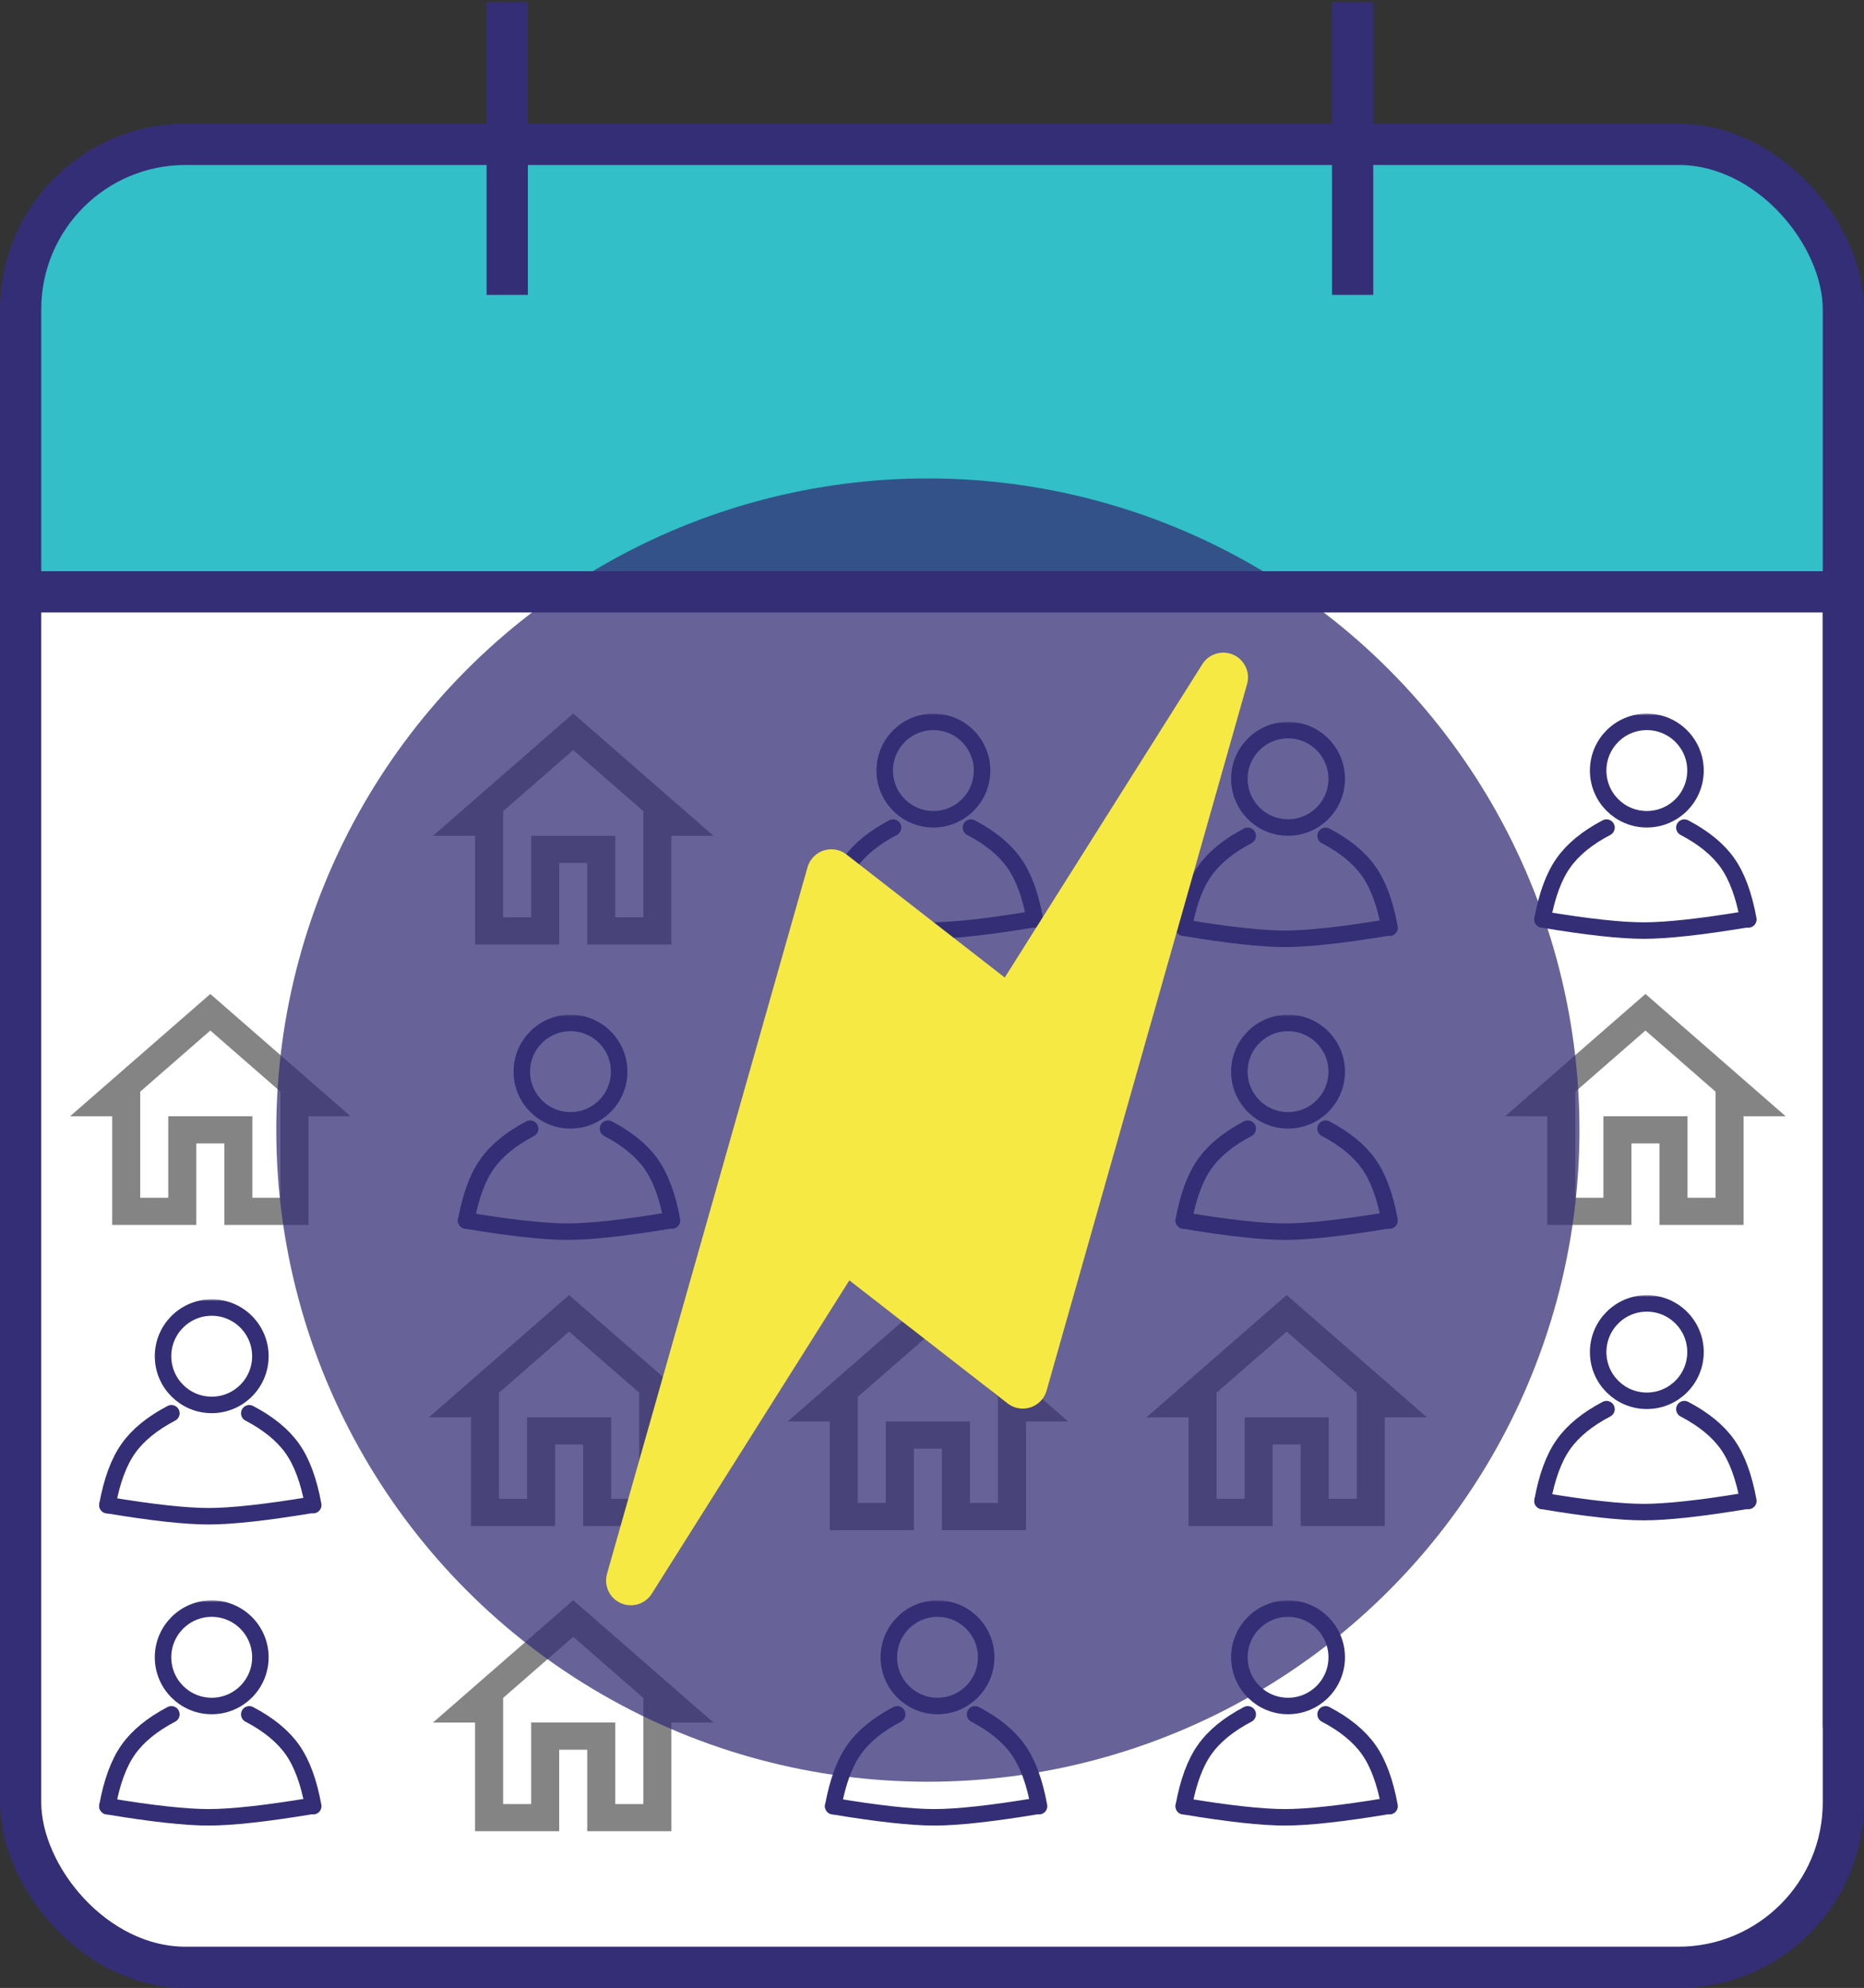 <?xml version="1.0" encoding="UTF-8"?>
<svg width="452px" height="482px" viewBox="0 0 452 482" version="1.1" xmlns="http://www.w3.org/2000/svg" xmlns:xlink="http://www.w3.org/1999/xlink">
    <rect x="0" y="0" width="452" height="482" fill="#333333" stroke="none"/>
    <title>Schedule Advanced</title>
    <defs>
        <rect id="path-1" x="0" y="0" width="58" height="56"></rect>
        <rect id="path-3" x="0" y="0" width="58" height="56"></rect>
        <rect id="path-5" x="0" y="0" width="58" height="56"></rect>
        <rect id="path-7" x="0" y="0" width="58" height="56"></rect>
        <rect id="path-9" x="0" y="0" width="58" height="56"></rect>
        <rect id="path-11" x="0" y="0" width="58" height="56"></rect>
        <rect id="path-13" x="0" y="0" width="58" height="56"></rect>
        <rect id="path-15" x="0" y="0" width="58" height="56"></rect>
        <rect id="path-17" x="0" y="0" width="58" height="56"></rect>
        <rect id="path-19" x="0" y="0" width="58" height="56"></rect>
    </defs>
    <g id="Schedule-Advanced" stroke="none" stroke-width="1" fill="none" fill-rule="evenodd">
        <rect id="Rectangle" fill="#32BFC7" x="9" y="74" width="435" height="70"></rect>
        <rect id="Rectangle-Copy-13" fill="#FFFFFF" transform="translate(224.5, 294) scale(1, -1) translate(-224.5, -294) " x="7" y="144" width="435" height="300"></rect>
        <rect id="Rectangle-Copy-19" fill="#FFFFFF" x="7" y="401" width="437" height="73" rx="27"></rect>
        <rect id="Rectangle" fill="#32BFC7" x="9" y="36" width="437" height="73" rx="27"></rect>
        <rect id="Rectangle" stroke="#342E76" stroke-width="10" x="5" y="35" width="442" height="442" rx="40"></rect>
        <line x1="11.5" y1="143.5" x2="446" y2="143.5" id="Line" stroke="#342E76" stroke-width="10" stroke-linecap="square"></line>
        <line x1="123" y1="5.5" x2="123" y2="66.5" id="Line-10" stroke="#342E76" stroke-width="10" stroke-linecap="square"></line>
        <line x1="328" y1="5.5" x2="328" y2="66.5" id="Line-10-Copy" stroke="#342E76" stroke-width="10" stroke-linecap="square"></line>
        <g id="Group" transform="translate(191, 241)" fill="#848484" fill-rule="nonzero">
            <g id="home-outline">
                <path d="M34,8.861 L51,23.685 L51,49.412 L44.2,49.412 L44.2,29.647 L23.8,29.647 L23.8,49.412 L17,49.412 L17,23.685 L34,8.861 L34,8.861 Z M34,0 L0,29.647 L10.2,29.647 L10.2,56 L30.6,56 L30.6,36.235 L37.4,36.235 L37.4,56 L57.8,56 L57.8,29.647 L68,29.647 L34,0 Z" id="Shape"></path>
            </g>
        </g>
        <g id="Group" transform="translate(105, 173)" fill="#848484" fill-rule="nonzero">
            <g id="home-outline">
                <path d="M34,8.861 L51,23.685 L51,49.412 L44.2,49.412 L44.2,29.647 L23.8,29.647 L23.8,49.412 L17,49.412 L17,23.685 L34,8.861 L34,8.861 Z M34,0 L0,29.647 L10.2,29.647 L10.2,56 L30.6,56 L30.6,36.235 L37.4,36.235 L37.4,56 L57.8,56 L57.8,29.647 L68,29.647 L34,0 Z" id="Shape"></path>
            </g>
        </g>
        <g id="Group" transform="translate(278, 314)" fill="#848484" fill-rule="nonzero">
            <g id="home-outline">
                <path d="M34,8.861 L51,23.685 L51,49.412 L44.2,49.412 L44.2,29.647 L23.8,29.647 L23.8,49.412 L17,49.412 L17,23.685 L34,8.861 L34,8.861 Z M34,0 L0,29.647 L10.2,29.647 L10.2,56 L30.6,56 L30.6,36.235 L37.4,36.235 L37.4,56 L57.8,56 L57.8,29.647 L68,29.647 L34,0 Z" id="Shape"></path>
            </g>
        </g>
        <g id="Group" transform="translate(17, 241)" fill="#848484" fill-rule="nonzero">
            <g id="home-outline">
                <path d="M34,8.861 L51,23.685 L51,49.412 L44.2,49.412 L44.2,29.647 L23.8,29.647 L23.8,49.412 L17,49.412 L17,23.685 L34,8.861 L34,8.861 Z M34,0 L0,29.647 L10.2,29.647 L10.2,56 L30.6,56 L30.6,36.235 L37.4,36.235 L37.4,56 L57.8,56 L57.8,29.647 L68,29.647 L34,0 Z" id="Shape"></path>
            </g>
        </g>
        <g id="Group" transform="translate(365, 241)" fill="#848484" fill-rule="nonzero">
            <g id="home-outline">
                <path d="M34,8.861 L51,23.685 L51,49.412 L44.2,49.412 L44.2,29.647 L23.8,29.647 L23.8,49.412 L17,49.412 L17,23.685 L34,8.861 L34,8.861 Z M34,0 L0,29.647 L10.2,29.647 L10.2,56 L30.6,56 L30.6,36.235 L37.4,36.235 L37.4,56 L57.8,56 L57.8,29.647 L68,29.647 L34,0 Z" id="Shape"></path>
            </g>
        </g>
        <g id="Group" transform="translate(191, 315)" fill="#848484" fill-rule="nonzero">
            <g id="home-outline">
                <path d="M34,8.861 L51,23.685 L51,49.412 L44.2,49.412 L44.2,29.647 L23.8,29.647 L23.8,49.412 L17,49.412 L17,23.685 L34,8.861 L34,8.861 Z M34,0 L0,29.647 L10.2,29.647 L10.2,56 L30.6,56 L30.6,36.235 L37.4,36.235 L37.4,56 L57.8,56 L57.8,29.647 L68,29.647 L34,0 Z" id="Shape"></path>
            </g>
        </g>
        <g id="Group" transform="translate(104, 314)" fill="#848484" fill-rule="nonzero">
            <g id="home-outline">
                <path d="M34,8.861 L51,23.685 L51,49.412 L44.2,49.412 L44.2,29.647 L23.8,29.647 L23.8,49.412 L17,49.412 L17,23.685 L34,8.861 L34,8.861 Z M34,0 L0,29.647 L10.2,29.647 L10.2,56 L30.6,56 L30.6,36.235 L37.4,36.235 L37.4,56 L57.8,56 L57.8,29.647 L68,29.647 L34,0 Z" id="Shape"></path>
            </g>
        </g>
        <g id="Group" transform="translate(105, 388)" fill="#848484" fill-rule="nonzero">
            <g id="home-outline">
                <path d="M34,8.861 L51,23.685 L51,49.412 L44.2,49.412 L44.2,29.647 L23.8,29.647 L23.8,49.412 L17,49.412 L17,23.685 L34,8.861 L34,8.861 Z M34,0 L0,29.647 L10.2,29.647 L10.2,56 L30.6,56 L30.6,36.235 L37.4,36.235 L37.4,56 L57.8,56 L57.8,29.647 L68,29.647 L34,0 Z" id="Shape"></path>
            </g>
        </g>
        <g id="person-copy-6" transform="translate(283, 246)">
            <mask id="mask-2" fill="white">
                <use xlink:href="#path-1"></use>
            </mask>
            <g id="Background"></g>
            <path d="M18.89,27.993 C19.6,25.214 22.322,24.127 27.055,24.73 C29.459,25.036 33.474,23.6 36.536,24.73 C38.514,25.46 41.362,27.661 45.08,31.332 C47.75,35.17 49.621,38.142 50.693,40.248 C51.764,42.354 53.076,45.634 54.628,50.091 C44.2,51.781 36.198,52.627 30.623,52.627 C25.047,52.627 16.638,51.781 5.395,50.091 C6.489,43.854 7.901,39.319 9.63,36.487 C11.36,33.655 14.446,30.824 18.89,27.993 Z" id="Rectangle" mask="url(#mask-2)"></path>
            <ellipse id="Oval" stroke="#342E76" stroke-width="4" mask="url(#mask-2)" cx="29.337" cy="13.831" rx="11.802" ry="11.807"></ellipse>
            <path d="M19.558,27.663 C14.896,30.106 11.412,32.959 9.106,36.221 C6.8,39.484 5.113,44.053 4.047,49.928" id="Line-2" stroke="#342E76" stroke-width="4" stroke-linecap="round" mask="url(#mask-2)"></path>
            <path d="M53.953,27.663 C49.291,30.106 45.807,32.959 43.501,36.221 C41.195,39.484 39.509,44.053 38.442,49.928" id="Line-2-Copy" stroke="#342E76" stroke-width="4" stroke-linecap="round" mask="url(#mask-2)" transform="translate(46.198, 38.795) scale(-1, 1) translate(-46.198, -38.795) "></path>
            <path d="M53.279,49.928 C42.399,51.727 34.163,52.627 28.572,52.627 C22.981,52.627 14.806,51.727 4.047,49.928" id="Line-3" stroke="#342E76" stroke-width="4" stroke-linecap="round" mask="url(#mask-2)"></path>
        </g>
        <g id="person-copy-6" transform="translate(370, 173)">
            <mask id="mask-4" fill="white">
                <use xlink:href="#path-3"></use>
            </mask>
            <g id="Background"></g>
            <path d="M18.89,27.993 C19.6,25.214 22.322,24.127 27.055,24.73 C29.459,25.036 33.474,23.6 36.536,24.73 C38.514,25.46 41.362,27.661 45.08,31.332 C47.75,35.17 49.621,38.142 50.693,40.248 C51.764,42.354 53.076,45.634 54.628,50.091 C44.2,51.781 36.198,52.627 30.623,52.627 C25.047,52.627 16.638,51.781 5.395,50.091 C6.489,43.854 7.901,39.319 9.63,36.487 C11.36,33.655 14.446,30.824 18.89,27.993 Z" id="Rectangle" mask="url(#mask-4)"></path>
            <ellipse id="Oval" stroke="#342E76" stroke-width="4" mask="url(#mask-4)" cx="29.337" cy="13.831" rx="11.802" ry="11.807"></ellipse>
            <path d="M19.558,27.663 C14.896,30.106 11.412,32.959 9.106,36.221 C6.8,39.484 5.113,44.053 4.047,49.928" id="Line-2" stroke="#342E76" stroke-width="4" stroke-linecap="round" mask="url(#mask-4)"></path>
            <path d="M53.953,27.663 C49.291,30.106 45.807,32.959 43.501,36.221 C41.195,39.484 39.509,44.053 38.442,49.928" id="Line-2-Copy" stroke="#342E76" stroke-width="4" stroke-linecap="round" mask="url(#mask-4)" transform="translate(46.198, 38.795) scale(-1, 1) translate(-46.198, -38.795) "></path>
            <path d="M53.279,49.928 C42.399,51.727 34.163,52.627 28.572,52.627 C22.981,52.627 14.806,51.727 4.047,49.928" id="Line-3" stroke="#342E76" stroke-width="4" stroke-linecap="round" mask="url(#mask-4)"></path>
        </g>
        <g id="person-copy-6" transform="translate(197, 173)">
            <mask id="mask-6" fill="white">
                <use xlink:href="#path-5"></use>
            </mask>
            <g id="Background"></g>
            <path d="M18.89,27.993 C19.6,25.214 22.322,24.127 27.055,24.73 C29.459,25.036 33.474,23.6 36.536,24.73 C38.514,25.46 41.362,27.661 45.08,31.332 C47.75,35.17 49.621,38.142 50.693,40.248 C51.764,42.354 53.076,45.634 54.628,50.091 C44.2,51.781 36.198,52.627 30.623,52.627 C25.047,52.627 16.638,51.781 5.395,50.091 C6.489,43.854 7.901,39.319 9.63,36.487 C11.36,33.655 14.446,30.824 18.89,27.993 Z" id="Rectangle" mask="url(#mask-6)"></path>
            <ellipse id="Oval" stroke="#342E76" stroke-width="4" mask="url(#mask-6)" cx="29.337" cy="13.831" rx="11.802" ry="11.807"></ellipse>
            <path d="M19.558,27.663 C14.896,30.106 11.412,32.959 9.106,36.221 C6.8,39.484 5.113,44.053 4.047,49.928" id="Line-2" stroke="#342E76" stroke-width="4" stroke-linecap="round" mask="url(#mask-6)"></path>
            <path d="M53.953,27.663 C49.291,30.106 45.807,32.959 43.501,36.221 C41.195,39.484 39.509,44.053 38.442,49.928" id="Line-2-Copy" stroke="#342E76" stroke-width="4" stroke-linecap="round" mask="url(#mask-6)" transform="translate(46.198, 38.795) scale(-1, 1) translate(-46.198, -38.795) "></path>
            <path d="M53.279,49.928 C42.399,51.727 34.163,52.627 28.572,52.627 C22.981,52.627 14.806,51.727 4.047,49.928" id="Line-3" stroke="#342E76" stroke-width="4" stroke-linecap="round" mask="url(#mask-6)"></path>
        </g>
        <g id="person-copy-6" transform="translate(283, 175)">
            <mask id="mask-8" fill="white">
                <use xlink:href="#path-7"></use>
            </mask>
            <g id="Background"></g>
            <path d="M18.89,27.993 C19.6,25.214 22.322,24.127 27.055,24.73 C29.459,25.036 33.474,23.6 36.536,24.73 C38.514,25.46 41.362,27.661 45.08,31.332 C47.75,35.17 49.621,38.142 50.693,40.248 C51.764,42.354 53.076,45.634 54.628,50.091 C44.2,51.781 36.198,52.627 30.623,52.627 C25.047,52.627 16.638,51.781 5.395,50.091 C6.489,43.854 7.901,39.319 9.63,36.487 C11.36,33.655 14.446,30.824 18.89,27.993 Z" id="Rectangle" mask="url(#mask-8)"></path>
            <ellipse id="Oval" stroke="#342E76" stroke-width="4" mask="url(#mask-8)" cx="29.337" cy="13.831" rx="11.802" ry="11.807"></ellipse>
            <path d="M19.558,27.663 C14.896,30.106 11.412,32.959 9.106,36.221 C6.8,39.484 5.113,44.053 4.047,49.928" id="Line-2" stroke="#342E76" stroke-width="4" stroke-linecap="round" mask="url(#mask-8)"></path>
            <path d="M53.953,27.663 C49.291,30.106 45.807,32.959 43.501,36.221 C41.195,39.484 39.509,44.053 38.442,49.928" id="Line-2-Copy" stroke="#342E76" stroke-width="4" stroke-linecap="round" mask="url(#mask-8)" transform="translate(46.198, 38.795) scale(-1, 1) translate(-46.198, -38.795) "></path>
            <path d="M53.279,49.928 C42.399,51.727 34.163,52.627 28.572,52.627 C22.981,52.627 14.806,51.727 4.047,49.928" id="Line-3" stroke="#342E76" stroke-width="4" stroke-linecap="round" mask="url(#mask-8)"></path>
        </g>
        <g id="person-copy-6" transform="translate(370, 314)">
            <mask id="mask-10" fill="white">
                <use xlink:href="#path-9"></use>
            </mask>
            <g id="Background"></g>
            <path d="M18.89,27.993 C19.6,25.214 22.322,24.127 27.055,24.73 C29.459,25.036 33.474,23.6 36.536,24.73 C38.514,25.46 41.362,27.661 45.08,31.332 C47.75,35.17 49.621,38.142 50.693,40.248 C51.764,42.354 53.076,45.634 54.628,50.091 C44.2,51.781 36.198,52.627 30.623,52.627 C25.047,52.627 16.638,51.781 5.395,50.091 C6.489,43.854 7.901,39.319 9.63,36.487 C11.36,33.655 14.446,30.824 18.89,27.993 Z" id="Rectangle" mask="url(#mask-10)"></path>
            <ellipse id="Oval" stroke="#342E76" stroke-width="4" mask="url(#mask-10)" cx="29.337" cy="13.831" rx="11.802" ry="11.807"></ellipse>
            <path d="M19.558,27.663 C14.896,30.106 11.412,32.959 9.106,36.221 C6.8,39.484 5.113,44.053 4.047,49.928" id="Line-2" stroke="#342E76" stroke-width="4" stroke-linecap="round" mask="url(#mask-10)"></path>
            <path d="M53.953,27.663 C49.291,30.106 45.807,32.959 43.501,36.221 C41.195,39.484 39.509,44.053 38.442,49.928" id="Line-2-Copy" stroke="#342E76" stroke-width="4" stroke-linecap="round" mask="url(#mask-10)" transform="translate(46.198, 38.795) scale(-1, 1) translate(-46.198, -38.795) "></path>
            <path d="M53.279,49.928 C42.399,51.727 34.163,52.627 28.572,52.627 C22.981,52.627 14.806,51.727 4.047,49.928" id="Line-3" stroke="#342E76" stroke-width="4" stroke-linecap="round" mask="url(#mask-10)"></path>
        </g>
        <g id="person-copy-6" transform="translate(109, 246)">
            <mask id="mask-12" fill="white">
                <use xlink:href="#path-11"></use>
            </mask>
            <g id="Background"></g>
            <path d="M18.89,27.993 C19.6,25.214 22.322,24.127 27.055,24.73 C29.459,25.036 33.474,23.6 36.536,24.73 C38.514,25.46 41.362,27.661 45.08,31.332 C47.75,35.17 49.621,38.142 50.693,40.248 C51.764,42.354 53.076,45.634 54.628,50.091 C44.2,51.781 36.198,52.627 30.623,52.627 C25.047,52.627 16.638,51.781 5.395,50.091 C6.489,43.854 7.901,39.319 9.63,36.487 C11.36,33.655 14.446,30.824 18.89,27.993 Z" id="Rectangle" mask="url(#mask-12)"></path>
            <ellipse id="Oval" stroke="#342E76" stroke-width="4" mask="url(#mask-12)" cx="29.337" cy="13.831" rx="11.802" ry="11.807"></ellipse>
            <path d="M19.558,27.663 C14.896,30.106 11.412,32.959 9.106,36.221 C6.8,39.484 5.113,44.053 4.047,49.928" id="Line-2" stroke="#342E76" stroke-width="4" stroke-linecap="round" mask="url(#mask-12)"></path>
            <path d="M53.953,27.663 C49.291,30.106 45.807,32.959 43.501,36.221 C41.195,39.484 39.509,44.053 38.442,49.928" id="Line-2-Copy" stroke="#342E76" stroke-width="4" stroke-linecap="round" mask="url(#mask-12)" transform="translate(46.198, 38.795) scale(-1, 1) translate(-46.198, -38.795) "></path>
            <path d="M53.279,49.928 C42.399,51.727 34.163,52.627 28.572,52.627 C22.981,52.627 14.806,51.727 4.047,49.928" id="Line-3" stroke="#342E76" stroke-width="4" stroke-linecap="round" mask="url(#mask-12)"></path>
        </g>
        <g id="person-copy-6" transform="translate(22, 315)">
            <mask id="mask-14" fill="white">
                <use xlink:href="#path-13"></use>
            </mask>
            <g id="Background"></g>
            <path d="M18.89,27.993 C19.6,25.214 22.322,24.127 27.055,24.73 C29.459,25.036 33.474,23.6 36.536,24.73 C38.514,25.46 41.362,27.661 45.08,31.332 C47.75,35.17 49.621,38.142 50.693,40.248 C51.764,42.354 53.076,45.634 54.628,50.091 C44.2,51.781 36.198,52.627 30.623,52.627 C25.047,52.627 16.638,51.781 5.395,50.091 C6.489,43.854 7.901,39.319 9.63,36.487 C11.36,33.655 14.446,30.824 18.89,27.993 Z" id="Rectangle" mask="url(#mask-14)"></path>
            <ellipse id="Oval" stroke="#342E76" stroke-width="4" mask="url(#mask-14)" cx="29.337" cy="13.831" rx="11.802" ry="11.807"></ellipse>
            <path d="M19.558,27.663 C14.896,30.106 11.412,32.959 9.106,36.221 C6.8,39.484 5.113,44.053 4.047,49.928" id="Line-2" stroke="#342E76" stroke-width="4" stroke-linecap="round" mask="url(#mask-14)"></path>
            <path d="M53.953,27.663 C49.291,30.106 45.807,32.959 43.501,36.221 C41.195,39.484 39.509,44.053 38.442,49.928" id="Line-2-Copy" stroke="#342E76" stroke-width="4" stroke-linecap="round" mask="url(#mask-14)" transform="translate(46.198, 38.795) scale(-1, 1) translate(-46.198, -38.795) "></path>
            <path d="M53.279,49.928 C42.399,51.727 34.163,52.627 28.572,52.627 C22.981,52.627 14.806,51.727 4.047,49.928" id="Line-3" stroke="#342E76" stroke-width="4" stroke-linecap="round" mask="url(#mask-14)"></path>
        </g>
        <g id="person-copy-6" transform="translate(22, 388)">
            <mask id="mask-16" fill="white">
                <use xlink:href="#path-15"></use>
            </mask>
            <g id="Background"></g>
            <path d="M18.89,27.993 C19.6,25.214 22.322,24.127 27.055,24.73 C29.459,25.036 33.474,23.6 36.536,24.73 C38.514,25.46 41.362,27.661 45.08,31.332 C47.75,35.17 49.621,38.142 50.693,40.248 C51.764,42.354 53.076,45.634 54.628,50.091 C44.2,51.781 36.198,52.627 30.623,52.627 C25.047,52.627 16.638,51.781 5.395,50.091 C6.489,43.854 7.901,39.319 9.63,36.487 C11.36,33.655 14.446,30.824 18.89,27.993 Z" id="Rectangle" mask="url(#mask-16)"></path>
            <ellipse id="Oval" stroke="#342E76" stroke-width="4" mask="url(#mask-16)" cx="29.337" cy="13.831" rx="11.802" ry="11.807"></ellipse>
            <path d="M19.558,27.663 C14.896,30.106 11.412,32.959 9.106,36.221 C6.8,39.484 5.113,44.053 4.047,49.928" id="Line-2" stroke="#342E76" stroke-width="4" stroke-linecap="round" mask="url(#mask-16)"></path>
            <path d="M53.953,27.663 C49.291,30.106 45.807,32.959 43.501,36.221 C41.195,39.484 39.509,44.053 38.442,49.928" id="Line-2-Copy" stroke="#342E76" stroke-width="4" stroke-linecap="round" mask="url(#mask-16)" transform="translate(46.198, 38.795) scale(-1, 1) translate(-46.198, -38.795) "></path>
            <path d="M53.279,49.928 C42.399,51.727 34.163,52.627 28.572,52.627 C22.981,52.627 14.806,51.727 4.047,49.928" id="Line-3" stroke="#342E76" stroke-width="4" stroke-linecap="round" mask="url(#mask-16)"></path>
        </g>
        <g id="person-copy-6" transform="translate(198, 388)">
            <mask id="mask-18" fill="white">
                <use xlink:href="#path-17"></use>
            </mask>
            <g id="Background"></g>
            <path d="M18.89,27.993 C19.6,25.214 22.322,24.127 27.055,24.73 C29.459,25.036 33.474,23.6 36.536,24.73 C38.514,25.46 41.362,27.661 45.08,31.332 C47.75,35.17 49.621,38.142 50.693,40.248 C51.764,42.354 53.076,45.634 54.628,50.091 C44.2,51.781 36.198,52.627 30.623,52.627 C25.047,52.627 16.638,51.781 5.395,50.091 C6.489,43.854 7.901,39.319 9.63,36.487 C11.36,33.655 14.446,30.824 18.89,27.993 Z" id="Rectangle" mask="url(#mask-18)"></path>
            <ellipse id="Oval" stroke="#342E76" stroke-width="4" mask="url(#mask-18)" cx="29.337" cy="13.831" rx="11.802" ry="11.807"></ellipse>
            <path d="M19.558,27.663 C14.896,30.106 11.412,32.959 9.106,36.221 C6.8,39.484 5.113,44.053 4.047,49.928" id="Line-2" stroke="#342E76" stroke-width="4" stroke-linecap="round" mask="url(#mask-18)"></path>
            <path d="M53.953,27.663 C49.291,30.106 45.807,32.959 43.501,36.221 C41.195,39.484 39.509,44.053 38.442,49.928" id="Line-2-Copy" stroke="#342E76" stroke-width="4" stroke-linecap="round" mask="url(#mask-18)" transform="translate(46.198, 38.795) scale(-1, 1) translate(-46.198, -38.795) "></path>
            <path d="M53.279,49.928 C42.399,51.727 34.163,52.627 28.572,52.627 C22.981,52.627 14.806,51.727 4.047,49.928" id="Line-3" stroke="#342E76" stroke-width="4" stroke-linecap="round" mask="url(#mask-18)"></path>
        </g>
        <g id="person-copy-6" transform="translate(283, 388)">
            <mask id="mask-20" fill="white">
                <use xlink:href="#path-19"></use>
            </mask>
            <g id="Background"></g>
            <path d="M18.89,27.993 C19.6,25.214 22.322,24.127 27.055,24.73 C29.459,25.036 33.474,23.6 36.536,24.73 C38.514,25.46 41.362,27.661 45.08,31.332 C47.75,35.17 49.621,38.142 50.693,40.248 C51.764,42.354 53.076,45.634 54.628,50.091 C44.2,51.781 36.198,52.627 30.623,52.627 C25.047,52.627 16.638,51.781 5.395,50.091 C6.489,43.854 7.901,39.319 9.63,36.487 C11.36,33.655 14.446,30.824 18.89,27.993 Z" id="Rectangle" mask="url(#mask-20)"></path>
            <ellipse id="Oval" stroke="#342E76" stroke-width="4" mask="url(#mask-20)" cx="29.337" cy="13.831" rx="11.802" ry="11.807"></ellipse>
            <path d="M19.558,27.663 C14.896,30.106 11.412,32.959 9.106,36.221 C6.8,39.484 5.113,44.053 4.047,49.928" id="Line-2" stroke="#342E76" stroke-width="4" stroke-linecap="round" mask="url(#mask-20)"></path>
            <path d="M53.953,27.663 C49.291,30.106 45.807,32.959 43.501,36.221 C41.195,39.484 39.509,44.053 38.442,49.928" id="Line-2-Copy" stroke="#342E76" stroke-width="4" stroke-linecap="round" mask="url(#mask-20)" transform="translate(46.198, 38.795) scale(-1, 1) translate(-46.198, -38.795) "></path>
            <path d="M53.279,49.928 C42.399,51.727 34.163,52.627 28.572,52.627 C22.981,52.627 14.806,51.727 4.047,49.928" id="Line-3" stroke="#342E76" stroke-width="4" stroke-linecap="round" mask="url(#mask-20)"></path>
        </g>
        <circle id="Oval" fill-opacity="0.75" fill="#342E76" cx="225" cy="274" r="158"></circle>
        <path d="M291.556,161.035 C292.976,158.784 295.709,157.737 298.269,158.464 C301.457,159.368 303.308,162.686 302.403,165.874 L302.403,165.874 L253.787,337.172 C253.577,337.914 253.225,338.608 252.752,339.217 C250.718,341.833 246.949,342.305 244.333,340.271 L244.333,340.271 L205.96,310.437 L158.045,386.419 C156.669,388.6 154.061,389.651 151.572,389.054 L151.331,388.991 C148.143,388.086 146.293,384.768 147.197,381.58 L147.197,381.58 L195.813,210.282 C196.024,209.54 196.375,208.846 196.848,208.237 C198.882,205.621 202.652,205.149 205.268,207.183 L205.268,207.183 L243.639,237.016 Z" id="Combined-Shape" fill="#F7E943"></path>
    </g>
</svg>